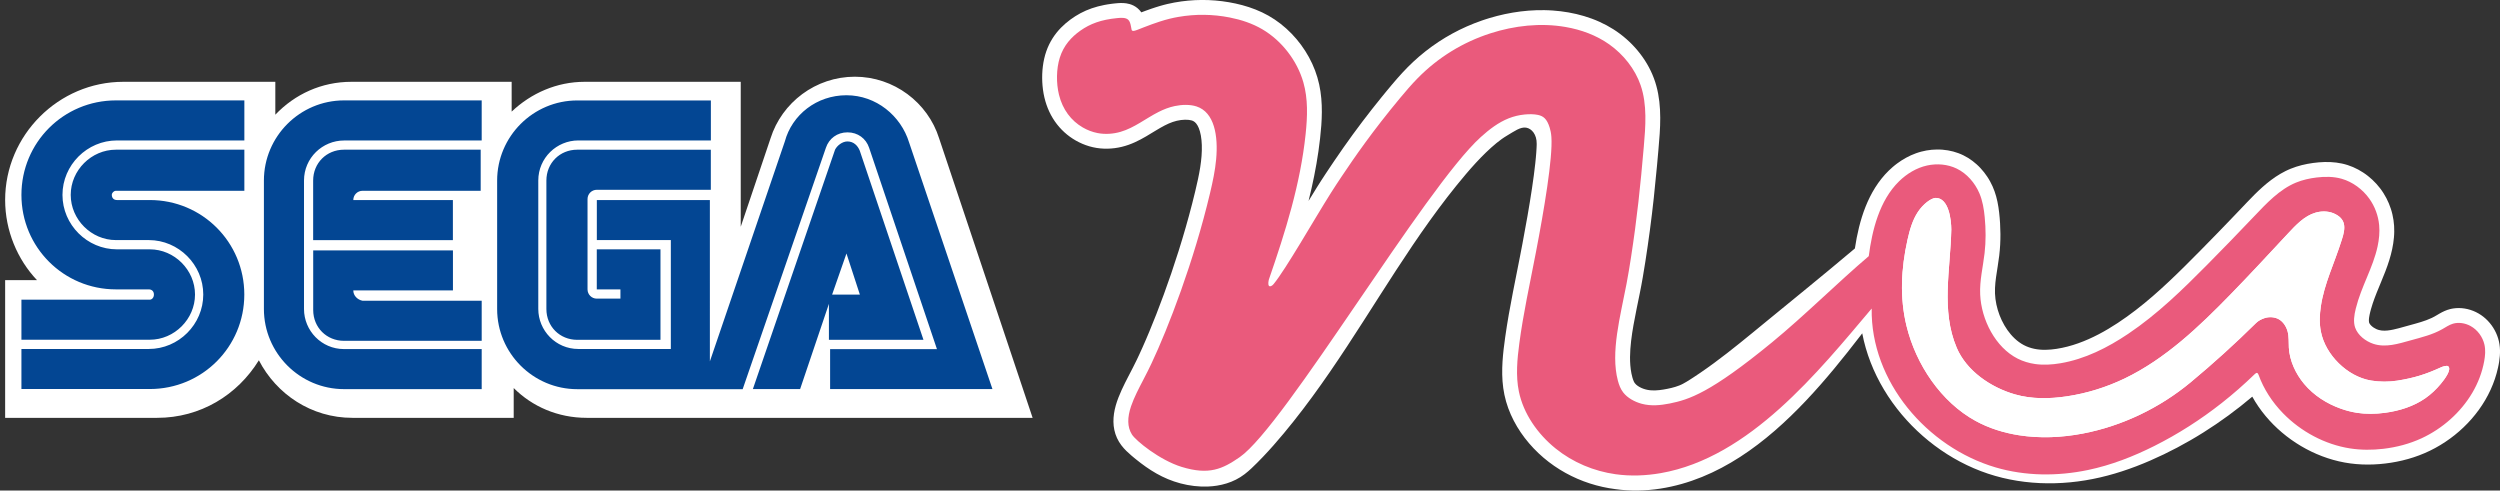 <?xml version="1.0" encoding="UTF-8" standalone="no"?>
<!-- Created by ERK -->

<svg
   width="1686.523mm"
   height="330.938mm"
   viewBox="0 0 1686.523 330.938"
   version="1.1"
   id="svg1"
   inkscape:version="1.4 (86a8ad7, 2024-10-11)"
   xml:space="preserve"
   sodipodi:docname="seganu-w.svg"
   xmlns:inkscape="http://www.inkscape.org/namespaces/inkscape"
   xmlns:sodipodi="http://sodipodi.sourceforge.net/DTD/sodipodi-0.dtd"
   xmlns="http://www.w3.org/2000/svg"
   xmlns:svg="http://www.w3.org/2000/svg"><rect x="0" y="0" width="1686.523" height="330.938" fill="#333333" stroke="none"/><sodipodi:namedview
     id="namedview1"
     pagecolor="#ffffff"
     bordercolor="#000000"
     borderopacity="0.25"
     inkscape:showpageshadow="2"
     inkscape:pageopacity="0.0"
     inkscape:pagecheckerboard="true"
     inkscape:deskcolor="#d1d1d1"
     inkscape:document-units="mm"
     inkscape:zoom="0.2911843"
     inkscape:cx="3245.3673"
     inkscape:cy="860.27991"
     inkscape:window-width="3840"
     inkscape:window-height="2066"
     inkscape:window-x="-11"
     inkscape:window-y="-11"
     inkscape:window-maximized="1"
     inkscape:current-layer="g5" /><defs
     id="defs1"><marker
       id="DistanceX"
       orient="auto"
       refX="0"
       refY="0"
       style="overflow:visible"><path
         d="M 3,-3 -3,3 M 0,-5 V 5"
         style="stroke:#000000;stroke-width:0.5"
         id="path1" /></marker><pattern
       id="Hatch"
       patternUnits="userSpaceOnUse"
       width="8"
       height="8"
       x="0"
       y="0"><path
         d="M8 4 l-4,4"
         stroke="#000000"
         stroke-width="0.25"
         linecap="square"
         id="path2" /><path
         d="M6 2 l-4,4"
         stroke="#000000"
         stroke-width="0.25"
         linecap="square"
         id="path3" /><path
         d="M4 0 l-4,4"
         stroke="#000000"
         stroke-width="0.25"
         linecap="square"
         id="path4" /></pattern><symbol
       id="*Model_Space" /><symbol
       id="*Paper_Space" /><symbol
       id="*Paper_Space0" /></defs><g
     id="g6"
     inkscape:label="nu"><path
       id="path10"
       style="display:none;fill:none;stroke:#000000;stroke-width:0.945;stroke-linecap:round"
       d="m 1260.691,172.793 c -20.669,17.553 -42.801,35.43 -64.581,53.3 -16.529,13.562 -32.855,27.12 -50.687,38.461 -2.363,1.503 -4.752,2.967 -7.291,4.126 -3.69,1.685 -7.697,2.727 -11.743,3.522 -6.246,1.228 -12.587,1.867 -18.887,0.177 -4.807,-1.29 -9.59,-3.936 -12.444,-7.612 -1.82,-2.343 -2.856,-5.105 -3.622,-7.99 -5.057,-19.054 1.684,-43.452 5.845,-65.355 1.142,-6.01 2.09,-11.833 2.951,-17.403 4.224,-27.298 6.39,-48.554 8.694,-75.068 1.173,-13.498 2.382,-28.358 -2.151,-41.489 -3.782,-10.955 -11.56,-20.706 -21.105,-27.49 -8.766,-6.23 -19.022,-9.958 -29.566,-11.777 -16.847,-2.907 -34.43,-0.941 -50.667,4.294 -18.421,5.939 -35.112,16.085 -49.066,30.273 -4.201,4.272 -8.155,8.91 -11.847,13.352 -18.64,22.419 -30.639,39.814 -39.574,53.161 -2.366,3.535 -4.518,6.785 -6.98,10.679 -11.7,18.502 -30.42,51.523 -38.78,61.695 m 664.447,61.166 c 3.483,9.673 9.252,18.504 16.535,25.982 12.059,12.381 28.273,21.053 45.151,23.692 7.448,1.165 15.026,1.154 22.5,0.273 8.899,-1.049 17.651,-3.333 25.83,-7.118 14.035,-6.496 26.387,-17.415 34.209,-30.712 3.86,-6.561 6.616,-13.7 7.987,-21.231 0.674,-3.701 1.013,-7.497 0.198,-11.148 -1.157,-5.183 -4.641,-10.072 -9.476,-12.682 -3.618,-1.953 -7.993,-2.628 -11.75,-1.522 -2.59,0.763 -4.887,2.372 -7.27,3.72 -6.593,3.728 -13.846,5.449 -21.303,7.524 -8.324,2.315 -16.901,5.069 -25.107,2.367 -5.35,-1.762 -10.541,-5.843 -12.311,-10.899 -1.393,-3.98 -0.666,-8.563 0.416,-12.934 3.712,-15 11.603,-27.485 14.707,-41.909 1.009,-4.688 1.512,-9.581 1.052,-14.398 -0.606,-6.342 -2.881,-12.551 -6.643,-17.808 -4.542,-6.345 -11.251,-11.302 -18.614,-13.411 -5.438,-1.558 -11.232,-1.562 -16.92,-0.88 -4.822,0.578 -9.568,1.651 -13.943,3.459 -11.071,4.575 -19.767,13.862 -28.291,22.832 -10.72,11.281 -21.168,22.062 -31.828,32.824 -16.405,16.561 -33.311,33.075 -52.975,46.307 -13.972,9.402 -29.337,17.145 -45.857,19.915 -5.663,0.949 -11.462,1.314 -17.13,0.491 -4.04,-0.587 -8.014,-1.776 -11.666,-3.623 -14.979,-7.573 -24.528,-26.189 -25.283,-43.263 -0.423,-9.573 1.918,-18.661 2.974,-27.937 0.911,-8.009 0.864,-16.159 0.078,-24.256 -0.535,-5.512 -1.413,-11 -3.599,-16.116 -2.992,-7.001 -8.434,-13.307 -15.3,-16.63 -6.096,-2.951 -13.315,-3.549 -19.956,-2.091 -7.186,1.579 -13.695,5.567 -18.914,10.663 -13.272,12.96 -18.202,33.086 -20.447,50.496 m 260.273,79.686 c 0.678,-0.658 1.174,-0.981 1.629,-0.898 0.395,0.072 0.76,0.449 1.043,1.234 m -260.978,-44.687 c -0.789,49.221 37.378,93.564 83.595,107.178 20.18,5.945 41.896,6.031 62.379,1.742 15.579,-3.261 30.444,-9.053 44.626,-16.158 16.137,-8.084 31.387,-17.869 45.547,-29.015 7.722,-6.079 15.12,-12.562 22.16,-19.397 M 856.015,188.527 c 11.148,-32.319 21.235,-64.212 24.79,-98.167 1.225,-11.699 1.674,-23.644 -1.568,-34.912 -4.187,-14.552 -14.53,-27.976 -27.635,-35.682 -6.802,-3.999 -14.347,-6.458 -22.025,-7.97 -11.374,-2.24 -23.039,-2.403 -34.696,-0.38 -3.822,0.664 -7.644,1.562 -12.583,3.161 -1.705,0.552 -3.544,1.187 -5.188,1.779 -8.919,3.209 -12.105,5.124 -13.305,4.327 -0.178,-0.118 -0.312,-0.296 -0.424,-0.651 -0.158,-0.502 -0.271,-1.36 -0.411,-2.16 -0.337,-1.935 -0.831,-3.54 -1.825,-4.504 -1.641,-1.591 -4.646,-1.434 -7.422,-1.166 -10.903,1.053 -18.276,3.814 -24.906,8.486 -5.945,4.19 -11.291,9.917 -13.9,18.311 -2.304,7.416 -2.472,16.913 -0.533,24.867 2.437,9.997 8.202,17.558 16.064,22.117 3.068,1.779 6.456,3.102 9.976,3.78 5.135,0.99 10.553,0.609 15.541,-0.84 9.253,-2.688 17.028,-9.051 25.583,-13.384 3.448,-1.746 7.023,-3.162 10.933,-3.988 4.915,-1.038 10.361,-1.142 14.627,0.229 12.165,3.91 14.746,19.815 13.323,35.593 -0.688,7.624 -2.311,15.218 -4.099,22.765 -11.015,46.495 -28.298,91.23 -39.54,115.051 -1.554,3.293 -2.993,6.187 -5.835,11.647 -2.453,4.713 -5.953,11.338 -7.943,17.229 -2.558,7.573 -2.623,13.934 0.583,19.039 1.747,2.781 4.464,5.19 7.201,7.473 7.627,6.361 15.406,11.743 24.806,14.865 11.747,3.901 26.027,4.272 36.073,-2.178 2.677,-1.719 5.053,-3.922 7.375,-6.182 6.625,-6.447 12.805,-13.354 18.725,-20.422 45.514,-54.339 75.602,-118.17 121.143,-172.831 6.236,-7.485 12.761,-14.797 20.043,-21.384 5.709,-5.163 11.882,-9.881 18.816,-12.626 3.352,-1.327 6.883,-2.193 10.656,-2.575 3.119,-0.316 6.404,-0.3 9.058,0.266 3.633,0.776 6.083,2.584 7.942,8.627 0.494,1.606 0.947,3.511 1.141,6.203 1.02,14.099 -5.038,49.775 -10.363,77.475 -4.525,23.541 -8.52,41.32 -11.257,61.748 -1.419,10.596 -2.5,21.904 -0.307,32.555 3.079,14.953 12.612,28.611 24.761,38.418 11.714,9.456 25.861,15.332 40.499,17.378 10.142,1.418 20.52,0.997 30.526,-0.756 59.843,-10.482 106.375,-68.599 142.219,-111.032 M 859.188,191.649 c -0.524,0.637 -1.157,1.154 -1.747,1.373 -0.528,0.197 -1.022,0.156 -1.334,-0.137 -0.848,-0.797 -0.344,-3.458 -0.092,-4.359"
       inkscape:label="path" /><path
       id="path23"
       style="display:inline;fill:#ffffff;fill-opacity:1;stroke:none;stroke-width:0.945;stroke-linecap:round"
       d="m 1519.416,267.6 c 1.269,2.286 2.651,4.514 4.144,6.686 0.747,1.086 1.521,2.158 2.323,3.216 0.802,1.058 1.626,2.094 2.47,3.107 3.376,4.054 7.074,7.763 11.072,11.15 1.999,1.694 4.073,3.307 6.224,4.838 1.075,0.765 2.172,1.512 3.283,2.234 1.111,0.722 2.233,1.418 3.367,2.089 4.535,2.682 9.251,4.961 14.152,6.825 2.45,0.932 4.947,1.76 7.494,2.476 1.273,0.358 2.562,0.689 3.85,0.988 1.288,0.299 2.579,0.567 3.871,0.803 5.169,0.946 10.371,1.384 15.6,1.385 2.615,0 5.237,-0.108 7.865,-0.319 1.314,-0.106 2.633,-0.237 3.946,-0.393 1.313,-0.156 2.62,-0.336 3.92,-0.54 5.201,-0.817 10.3,-2.021 15.285,-3.659 2.492,-0.819 4.956,-1.746 7.388,-2.792 1.216,-0.523 2.424,-1.075 3.612,-1.651 1.188,-0.577 2.359,-1.178 3.514,-1.805 2.31,-1.253 4.555,-2.605 6.737,-4.052 2.182,-1.447 4.301,-2.99 6.357,-4.629 1.028,-0.82 2.04,-1.663 3.035,-2.532 0.996,-0.868 1.977,-1.763 2.934,-2.676 1.914,-1.826 3.737,-3.727 5.467,-5.703 1.73,-1.976 3.368,-4.027 4.909,-6.156 1.542,-2.129 2.988,-4.338 4.329,-6.628 2.682,-4.58 4.868,-9.353 6.535,-14.326 0.834,-2.487 1.537,-5.024 2.102,-7.615 0.141,-0.648 0.274,-1.299 0.397,-1.951 0.123,-0.652 0.237,-1.304 0.341,-1.957 0.206,-1.306 0.368,-2.615 0.469,-3.929 0.1,-1.314 0.139,-2.633 0.1,-3.957 -0.019,-0.662 -0.058,-1.326 -0.119,-1.991 -0.06,-0.665 -0.142,-1.328 -0.246,-1.983 -0.414,-2.621 -1.183,-5.143 -2.297,-7.568 -0.279,-0.606 -0.578,-1.204 -0.895,-1.788 -0.317,-0.584 -0.653,-1.155 -1.006,-1.713 -0.707,-1.117 -1.485,-2.185 -2.336,-3.203 -0.426,-0.509 -0.87,-1.006 -1.333,-1.488 -0.463,-0.483 -0.94,-0.947 -1.43,-1.393 -0.981,-0.892 -2.018,-1.711 -3.111,-2.456 -0.546,-0.372 -1.107,-0.726 -1.683,-1.06 -0.576,-0.334 -1.168,-0.649 -1.768,-0.94 -1.199,-0.582 -2.429,-1.072 -3.689,-1.472 -1.26,-0.4 -2.553,-0.709 -3.874,-0.922 -1.321,-0.212 -2.642,-0.322 -3.961,-0.329 -1.32,-0.006 -2.638,0.091 -3.956,0.303 -0.33,0.053 -0.66,0.114 -0.987,0.181 -0.327,0.067 -0.651,0.142 -0.973,0.223 -0.642,0.162 -1.272,0.351 -1.89,0.566 -1.236,0.429 -2.426,0.96 -3.586,1.558 -0.58,0.299 -1.152,0.615 -1.719,0.941 -0.567,0.326 -1.13,0.662 -1.693,0.998 -0.563,0.336 -1.126,0.67 -1.699,0.984 -0.573,0.314 -1.154,0.61 -1.742,0.89 -1.176,0.561 -2.38,1.059 -3.595,1.513 -2.43,0.908 -4.915,1.646 -7.411,2.348 -1.248,0.351 -2.499,0.691 -3.75,1.033 -1.251,0.342 -2.5,0.689 -3.749,1.039 -1.249,0.351 -2.497,0.702 -3.749,1.035 -1.253,0.332 -2.509,0.646 -3.776,0.913 -1.266,0.267 -2.542,0.49 -3.838,0.62 -0.648,0.065 -1.3,0.107 -1.96,0.114 -0.66,0.008 -1.316,-0.019 -1.966,-0.091 -0.65,-0.072 -1.294,-0.19 -1.931,-0.366 -0.318,-0.088 -0.634,-0.191 -0.941,-0.305 -0.308,-0.115 -0.609,-0.242 -0.905,-0.38 -0.592,-0.276 -1.161,-0.596 -1.708,-0.962 -0.273,-0.183 -0.542,-0.378 -0.799,-0.584 -0.258,-0.206 -0.505,-0.422 -0.741,-0.65 -0.236,-0.228 -0.46,-0.469 -0.669,-0.725 -0.208,-0.257 -0.401,-0.529 -0.558,-0.818 -0.079,-0.144 -0.149,-0.293 -0.203,-0.451 -0.054,-0.158 -0.091,-0.323 -0.119,-0.486 -0.056,-0.326 -0.076,-0.654 -0.081,-0.983 0,-0.329 0.01,-0.66 0.032,-0.99 0.024,-0.33 0.059,-0.657 0.102,-0.983 0.086,-0.651 0.202,-1.294 0.334,-1.933 0.132,-0.639 0.281,-1.274 0.438,-1.907 0.157,-0.633 0.324,-1.263 0.499,-1.892 0.35,-1.257 0.733,-2.505 1.144,-3.746 0.41,-1.242 0.847,-2.477 1.302,-3.704 0.455,-1.227 0.928,-2.447 1.412,-3.662 0.968,-2.431 1.981,-4.844 2.984,-7.261 1.003,-2.417 1.996,-4.838 2.931,-7.282 0.935,-2.444 1.813,-4.913 2.586,-7.401 0.773,-2.488 1.442,-4.999 1.975,-7.539 0.534,-2.54 0.934,-5.108 1.161,-7.714 0.057,-0.651 0.103,-1.305 0.138,-1.962 0.034,-0.656 0.057,-1.315 0.068,-1.97 0.021,-1.311 -0.01,-2.617 -0.089,-3.917 -0.162,-2.599 -0.539,-5.173 -1.134,-7.72 -0.149,-0.637 -0.311,-1.272 -0.488,-1.906 -0.176,-0.634 -0.366,-1.265 -0.569,-1.889 -0.405,-1.248 -0.859,-2.472 -1.362,-3.672 -1.006,-2.401 -2.207,-4.707 -3.609,-6.916 -0.35,-0.552 -0.714,-1.098 -1.089,-1.638 -0.376,-0.54 -0.765,-1.073 -1.163,-1.595 -0.796,-1.044 -1.633,-2.048 -2.508,-3.014 -1.751,-1.932 -3.655,-3.711 -5.718,-5.336 -0.516,-0.406 -1.042,-0.803 -1.576,-1.188 -0.534,-0.385 -1.074,-0.756 -1.62,-1.115 -1.093,-0.718 -2.21,-1.385 -3.353,-2.001 -2.286,-1.232 -4.672,-2.261 -7.17,-3.062 -0.625,-0.2 -1.258,-0.387 -1.895,-0.557 -0.637,-0.171 -1.275,-0.325 -1.915,-0.464 -1.28,-0.278 -2.566,-0.496 -3.857,-0.659 -2.582,-0.326 -5.186,-0.436 -7.807,-0.374 -1.31,0.031 -2.626,0.105 -3.931,0.214 -1.304,0.11 -2.601,0.254 -3.892,0.429 -2.581,0.35 -5.135,0.827 -7.655,1.463 -2.52,0.636 -5.007,1.429 -7.451,2.424 -0.611,0.249 -1.216,0.509 -1.811,0.778 -0.595,0.269 -1.181,0.548 -1.76,0.835 -1.157,0.575 -2.281,1.185 -3.377,1.826 -2.193,1.282 -4.274,2.686 -6.273,4.182 -1.999,1.496 -3.914,3.083 -5.771,4.734 -3.715,3.302 -7.195,6.862 -10.634,10.466 -0.86,0.901 -1.717,1.805 -2.575,2.708 -0.858,0.903 -1.717,1.805 -2.577,2.707 -1.719,1.803 -3.441,3.603 -5.165,5.4 -3.449,3.594 -6.909,7.176 -10.381,10.745 -3.472,3.569 -6.955,7.125 -10.451,10.668 -3.496,3.543 -6.999,7.076 -10.531,10.576 -7.063,7 -14.243,13.862 -21.737,20.348 -7.494,6.486 -15.302,12.598 -23.636,18.083 -2.083,1.371 -4.201,2.702 -6.359,3.984 -1.079,0.641 -2.17,1.271 -3.268,1.885 -1.099,0.614 -2.204,1.212 -3.316,1.793 -4.449,2.323 -9.008,4.369 -13.717,6.041 -2.354,0.836 -4.747,1.578 -7.183,2.209 -1.218,0.316 -2.45,0.604 -3.687,0.861 -1.238,0.257 -2.478,0.483 -3.721,0.675 -2.487,0.384 -4.985,0.633 -7.504,0.663 -0.63,0.008 -1.26,0.001 -1.893,-0.021 -0.632,-0.022 -1.267,-0.06 -1.901,-0.115 -1.267,-0.111 -2.517,-0.292 -3.75,-0.551 -1.233,-0.259 -2.448,-0.595 -3.644,-1.016 -0.598,-0.211 -1.193,-0.445 -1.775,-0.699 -0.582,-0.254 -1.151,-0.529 -1.708,-0.824 -1.113,-0.591 -2.174,-1.263 -3.191,-2.005 -0.509,-0.371 -1.006,-0.76 -1.493,-1.166 -0.487,-0.406 -0.964,-0.829 -1.425,-1.263 -0.923,-0.868 -1.788,-1.782 -2.605,-2.736 -0.817,-0.954 -1.584,-1.947 -2.307,-2.976 -0.723,-1.029 -1.403,-2.096 -2.039,-3.193 -0.636,-1.097 -1.221,-2.214 -1.76,-3.348 -1.078,-2.269 -1.972,-4.609 -2.686,-7.018 -0.357,-1.204 -0.669,-2.426 -0.932,-3.667 -0.264,-1.24 -0.474,-2.48 -0.632,-3.715 -0.157,-1.235 -0.261,-2.466 -0.309,-3.694 -0.047,-1.228 -0.039,-2.452 0.011,-3.674 0.1,-2.443 0.366,-4.876 0.697,-7.305 0.332,-2.429 0.729,-4.853 1.111,-7.279 0.382,-2.425 0.75,-4.852 1.04,-7.283 0.29,-2.431 0.499,-4.87 0.631,-7.304 0.133,-2.433 0.189,-4.863 0.177,-7.288 -0.013,-2.426 -0.095,-4.848 -0.241,-7.267 -0.073,-1.21 -0.162,-2.418 -0.267,-3.626 -0.105,-1.208 -0.224,-2.415 -0.362,-3.621 -0.277,-2.412 -0.635,-4.821 -1.137,-7.222 -0.251,-1.2 -0.537,-2.392 -0.861,-3.567 -0.324,-1.175 -0.688,-2.336 -1.095,-3.48 -0.814,-2.289 -1.807,-4.511 -2.991,-6.663 -0.296,-0.538 -0.604,-1.071 -0.921,-1.596 -0.317,-0.525 -0.644,-1.041 -0.981,-1.551 -0.673,-1.019 -1.386,-2.007 -2.138,-2.964 -0.752,-0.958 -1.542,-1.885 -2.374,-2.78 -0.416,-0.448 -0.842,-0.887 -1.278,-1.319 -0.437,-0.431 -0.884,-0.855 -1.339,-1.267 -1.818,-1.646 -3.758,-3.113 -5.825,-4.389 -1.034,-0.638 -2.1,-1.228 -3.201,-1.766 -0.55,-0.269 -1.111,-0.526 -1.677,-0.768 -0.566,-0.242 -1.135,-0.469 -1.707,-0.681 -2.29,-0.849 -4.633,-1.468 -7.025,-1.877 -1.196,-0.204 -2.405,-0.355 -3.625,-0.454 -0.61,-0.049 -1.225,-0.085 -1.839,-0.107 -0.614,-0.022 -1.226,-0.031 -1.835,-0.027 -2.439,0.017 -4.849,0.242 -7.229,0.667 -1.19,0.213 -2.373,0.476 -3.548,0.791 -0.588,0.157 -1.173,0.328 -1.757,0.511 -0.584,0.183 -1.167,0.379 -1.745,0.587 -2.312,0.831 -4.526,1.839 -6.654,3.002 -2.128,1.163 -4.17,2.481 -6.131,3.946 -0.49,0.366 -0.976,0.742 -1.455,1.126 -0.478,0.383 -0.949,0.774 -1.413,1.171 -0.927,0.794 -1.823,1.616 -2.692,2.463 -1.736,1.695 -3.358,3.494 -4.874,5.388 -0.758,0.947 -1.49,1.919 -2.196,2.913 -0.706,0.995 -1.388,2.015 -2.04,3.049 -1.304,2.068 -2.489,4.189 -3.573,6.354 -1.084,2.165 -2.066,4.376 -2.961,6.624 -0.895,2.249 -1.703,4.535 -2.436,6.856 -0.366,1.16 -0.714,2.33 -1.044,3.505 -0.33,1.175 -0.64,2.353 -0.934,3.533 -1.174,4.721 -2.074,9.484 -2.789,14.274 -11.352,9.595 -22.828,19.044 -34.329,28.462 -5.75,4.709 -11.508,9.41 -17.262,14.115 -2.877,2.353 -5.753,4.706 -8.627,7.063 -2.874,2.356 -5.744,4.717 -8.62,7.071 -5.751,4.708 -11.523,9.389 -17.389,13.942 -5.866,4.553 -11.827,8.978 -17.963,13.168 -1.534,1.047 -3.079,2.08 -4.636,3.096 -0.778,0.508 -1.56,1.012 -2.345,1.512 -0.785,0.5 -1.572,0.996 -2.371,1.477 -0.799,0.481 -1.607,0.946 -2.426,1.375 -0.409,0.214 -0.822,0.419 -1.239,0.612 -0.417,0.193 -0.837,0.374 -1.262,0.544 -1.698,0.681 -3.45,1.197 -5.231,1.633 -0.89,0.218 -1.787,0.414 -2.689,0.596 -0.902,0.182 -1.81,0.352 -2.72,0.503 -1.821,0.301 -3.646,0.523 -5.48,0.587 -0.917,0.032 -1.837,0.024 -2.76,-0.038 -0.462,-0.031 -0.925,-0.077 -1.385,-0.137 -0.46,-0.06 -0.915,-0.136 -1.366,-0.228 -0.902,-0.183 -1.787,-0.432 -2.653,-0.747 -0.433,-0.158 -0.862,-0.331 -1.285,-0.523 -0.424,-0.192 -0.84,-0.4 -1.244,-0.626 -0.404,-0.225 -0.797,-0.468 -1.176,-0.732 -0.379,-0.264 -0.746,-0.548 -1.092,-0.863 -0.346,-0.315 -0.664,-0.652 -0.933,-1.027 -0.134,-0.188 -0.257,-0.384 -0.371,-0.587 -0.114,-0.203 -0.22,-0.413 -0.318,-0.624 -0.196,-0.423 -0.363,-0.855 -0.514,-1.292 -0.151,-0.437 -0.286,-0.88 -0.41,-1.326 -0.25,-0.892 -0.463,-1.797 -0.645,-2.707 -0.182,-0.91 -0.333,-1.824 -0.457,-2.743 -0.124,-0.919 -0.221,-1.844 -0.294,-2.767 -0.147,-1.847 -0.201,-3.681 -0.189,-5.506 0.012,-1.825 0.089,-3.642 0.215,-5.452 0.126,-1.81 0.299,-3.613 0.509,-5.412 0.419,-3.597 0.978,-7.176 1.608,-10.744 1.26,-7.138 2.804,-14.237 4.23,-21.352 0.356,-1.779 0.705,-3.559 1.04,-5.34 0.335,-1.782 0.657,-3.565 0.968,-5.349 0.623,-3.569 1.202,-7.143 1.759,-10.719 1.114,-7.153 2.152,-14.315 3.103,-21.487 0.95,-7.172 1.811,-14.355 2.595,-21.547 0.783,-7.192 1.489,-14.393 2.152,-21.599 0.332,-3.603 0.652,-7.207 0.967,-10.812 0.315,-3.605 0.631,-7.21 0.862,-10.824 0.116,-1.807 0.211,-3.617 0.275,-5.43 0.064,-1.813 0.097,-3.628 0.09,-5.435 -0.014,-3.615 -0.189,-7.21 -0.597,-10.775 -0.407,-3.565 -1.046,-7.102 -1.999,-10.598 -0.238,-0.874 -0.496,-1.746 -0.775,-2.615 -0.279,-0.869 -0.58,-1.737 -0.9,-2.594 -0.64,-1.714 -1.357,-3.394 -2.149,-5.041 -0.396,-0.823 -0.809,-1.639 -1.242,-2.446 -0.432,-0.807 -0.882,-1.606 -1.347,-2.391 -0.929,-1.57 -1.917,-3.09 -2.962,-4.564 -2.089,-2.948 -4.401,-5.713 -6.926,-8.303 -1.262,-1.295 -2.579,-2.545 -3.95,-3.75 -0.685,-0.603 -1.386,-1.195 -2.094,-1.77 -0.708,-0.575 -1.425,-1.135 -2.151,-1.68 -2.904,-2.178 -5.953,-4.111 -9.134,-5.818 -1.591,-0.854 -3.215,-1.651 -4.871,-2.393 -0.828,-0.371 -1.664,-0.729 -2.508,-1.074 -0.844,-0.344 -1.697,-0.676 -2.552,-0.992 -3.421,-1.265 -6.89,-2.293 -10.401,-3.118 -3.511,-0.825 -7.064,-1.447 -10.656,-1.882 -1.796,-0.217 -3.601,-0.387 -5.417,-0.511 -0.907,-0.062 -1.819,-0.112 -2.728,-0.15 -0.91,-0.038 -1.818,-0.065 -2.724,-0.081 -3.627,-0.062 -7.229,0.057 -10.81,0.339 -3.581,0.283 -7.139,0.729 -10.678,1.329 -3.538,0.6 -7.056,1.354 -10.554,2.257 -1.749,0.452 -3.493,0.941 -5.232,1.467 -0.87,0.263 -1.738,0.536 -2.602,0.817 -0.863,0.281 -1.723,0.57 -2.578,0.867 -6.841,2.38 -13.416,5.29 -19.725,8.734 -3.154,1.722 -6.242,3.578 -9.261,5.57 -1.51,0.996 -3.002,2.026 -4.477,3.091 -1.475,1.065 -2.923,2.158 -4.342,3.275 -2.838,2.235 -5.562,4.572 -8.178,7.006 -1.308,1.217 -2.59,2.458 -3.844,3.723 -1.255,1.265 -2.483,2.554 -3.69,3.862 -2.414,2.616 -4.745,5.306 -7.04,8.03 -1.147,1.362 -2.286,2.731 -3.421,4.104 -1.135,1.373 -2.264,2.751 -3.388,4.134 -4.495,5.531 -8.904,11.141 -13.215,16.837 -4.312,5.696 -8.527,11.484 -12.635,17.339 -2.054,2.928 -4.083,5.873 -6.091,8.832 -1.004,1.48 -2.004,2.963 -3,4.448 -0.996,1.485 -1.99,2.972 -2.976,4.465 -0.986,1.492 -1.965,2.989 -2.934,4.494 -0.969,1.504 -1.927,3.016 -2.876,4.534 -1.899,3.035 -3.769,6.091 -5.628,9.153 0.696,-2.785 1.363,-5.581 1.998,-8.39 1.247,-5.517 2.37,-11.082 3.343,-16.706 0.487,-2.812 0.936,-5.639 1.343,-8.48 0.407,-2.841 0.773,-5.695 1.097,-8.573 0.325,-2.878 0.609,-5.78 0.821,-8.74 0.212,-2.96 0.352,-5.977 0.369,-9.033 0.017,-3.056 -0.091,-6.15 -0.371,-9.273 -0.281,-3.123 -0.735,-6.274 -1.428,-9.433 -0.694,-3.16 -1.627,-6.328 -2.786,-9.406 -1.159,-3.078 -2.544,-6.064 -4.126,-8.948 -1.581,-2.883 -3.359,-5.664 -5.314,-8.315 -1.955,-2.651 -4.087,-5.173 -6.38,-7.541 -2.293,-2.368 -4.746,-4.582 -7.343,-6.611 -1.298,-1.015 -2.633,-1.983 -4.004,-2.903 -1.372,-0.919 -2.781,-1.79 -4.21,-2.6 -2.859,-1.621 -5.8,-3.002 -8.775,-4.178 -2.975,-1.176 -5.984,-2.148 -8.989,-2.956 -3.005,-0.808 -6.006,-1.453 -9.02,-1.969 -3.015,-0.516 -6.043,-0.903 -9.087,-1.157 -3.044,-0.254 -6.103,-0.373 -9.168,-0.358 -3.065,0.015 -6.136,0.164 -9.212,0.451 -1.538,0.143 -3.078,0.321 -4.611,0.531 -1.533,0.21 -3.059,0.453 -4.612,0.737 -1.552,0.284 -3.131,0.609 -4.778,0.999 -0.823,0.195 -1.664,0.406 -2.525,0.635 -0.861,0.229 -1.742,0.476 -2.649,0.743 -0.907,0.267 -1.841,0.555 -2.804,0.864 -0.963,0.309 -1.957,0.64 -2.937,0.976 -0.98,0.336 -1.948,0.676 -3.904,1.393 -1.956,0.717 -2.366,0.873 -2.761,1.024 -0.095,-0.139 -0.194,-0.279 -0.297,-0.419 C 769.323,7.519 768.981,7.099 768.598,6.689 768.215,6.279 767.792,5.877 767.358,5.514 766.491,4.788 765.582,4.215 764.696,3.768 c -0.887,-0.447 -1.751,-0.77 -2.565,-1.008 -0.815,-0.239 -1.579,-0.394 -2.297,-0.502 -0.718,-0.107 -1.388,-0.166 -2.018,-0.197 -0.63,-0.031 -1.221,-0.035 -1.777,-0.024 -0.323,0.006 -0.634,0.018 -0.934,0.032 -0.129,0.006 -0.257,0.013 -0.382,0.021 -0.245,0.015 -0.496,0.032 -0.736,0.05 -0.239,0.018 -0.467,0.038 -0.687,0.057 -0.44,0.039 -0.847,0.079 -1.254,0.122 -0.407,0.043 -0.815,0.088 -1.219,0.135 -0.404,0.047 -0.803,0.097 -1.2,0.149 -0.794,0.104 -1.576,0.219 -2.347,0.343 -0.771,0.124 -1.531,0.259 -2.28,0.403 -1.498,0.29 -2.955,0.621 -4.373,0.997 -1.418,0.376 -2.798,0.795 -4.14,1.26 -2.685,0.93 -5.222,2.041 -7.619,3.32 -1.199,0.64 -2.363,1.321 -3.489,2.035 -1.127,0.714 -2.216,1.46 -3.299,2.258 -1.083,0.798 -2.16,1.649 -3.22,2.562 -1.061,0.913 -2.105,1.887 -3.122,2.93 -2.032,2.086 -3.951,4.445 -5.64,7.099 -0.845,1.327 -1.632,2.728 -2.348,4.201 -0.716,1.473 -1.361,3.019 -1.92,4.628 -0.559,1.61 -1.032,3.283 -1.416,4.978 -0.384,1.695 -0.679,3.41 -0.896,5.143 -0.435,3.466 -0.562,7.002 -0.393,10.527 0.169,3.525 0.633,7.039 1.424,10.424 0.792,3.386 1.911,6.644 3.336,9.684 1.425,3.04 3.156,5.864 5.161,8.437 2.005,2.573 4.284,4.896 6.779,6.929 2.495,2.033 5.206,3.775 8.113,5.216 1.453,0.72 2.955,1.365 4.504,1.924 1.549,0.559 3.145,1.032 4.777,1.403 1.632,0.371 3.3,0.641 4.959,0.806 1.659,0.165 3.309,0.227 4.949,0.195 1.639,-0.031 3.268,-0.156 4.876,-0.365 1.608,-0.21 3.196,-0.505 4.758,-0.884 1.562,-0.379 3.098,-0.841 4.569,-1.36 1.472,-0.519 2.879,-1.096 4.233,-1.707 2.708,-1.222 5.202,-2.583 7.543,-3.944 2.341,-1.361 4.528,-2.723 6.605,-3.981 2.078,-1.258 4.046,-2.411 5.931,-3.386 1.885,-0.975 3.687,-1.773 5.48,-2.39 0.896,-0.308 1.79,-0.572 2.704,-0.79 0.913,-0.219 1.846,-0.393 2.785,-0.516 0.939,-0.124 1.885,-0.198 2.782,-0.216 0.897,-0.019 1.746,0.018 2.497,0.102 0.751,0.084 1.404,0.214 1.908,0.356 0.252,0.071 0.467,0.145 0.668,0.225 0.201,0.08 0.389,0.166 0.565,0.257 0.354,0.183 0.665,0.39 0.971,0.641 0.306,0.25 0.607,0.545 0.912,0.912 0.61,0.734 1.239,1.761 1.798,3.128 0.559,1.367 1.047,3.074 1.4,5.025 0.352,1.951 0.569,4.145 0.645,6.479 0.076,2.334 0.011,4.807 -0.177,7.322 -0.188,2.516 -0.5,5.074 -0.907,7.673 -0.408,2.599 -0.911,5.24 -1.48,7.927 -0.568,2.687 -1.201,5.419 -1.858,8.158 -0.656,2.739 -1.336,5.484 -2.036,8.218 -1.399,5.467 -2.875,10.888 -4.41,16.239 -1.534,5.35 -3.126,10.63 -4.754,15.8 -1.628,5.171 -3.291,10.233 -4.968,15.153 -1.677,4.92 -3.369,9.697 -5.053,14.297 -1.684,4.6 -3.36,9.022 -5.006,13.232 -1.646,4.21 -3.262,8.207 -4.826,11.957 -0.782,1.875 -1.55,3.687 -2.303,5.433 -0.753,1.746 -1.489,3.425 -2.207,5.032 -0.717,1.607 -1.415,3.143 -2.092,4.603 -0.338,0.73 -0.671,1.441 -0.997,2.131 -0.326,0.69 -0.645,1.358 -0.975,2.039 -0.66,1.362 -1.362,2.775 -2.242,4.505 -0.44,0.865 -0.924,1.809 -1.472,2.865 -0.547,1.056 -1.158,2.225 -1.838,3.536 -0.68,1.31 -1.43,2.762 -2.195,4.297 -0.766,1.535 -1.548,3.153 -2.308,4.824 -0.761,1.67 -1.5,3.392 -2.176,5.152 -0.676,1.759 -1.288,3.556 -1.791,5.353 -0.503,1.797 -0.898,3.595 -1.164,5.409 -0.266,1.815 -0.404,3.646 -0.377,5.491 0.027,1.845 0.219,3.704 0.612,5.543 0.392,1.839 0.984,3.657 1.784,5.403 0.4,0.873 0.852,1.728 1.348,2.549 0.496,0.82 1.035,1.606 1.586,2.338 1.103,1.465 2.257,2.719 3.407,3.855 1.15,1.136 2.296,2.153 3.377,3.076 0.54,0.462 1.065,0.9 1.589,1.334 0.525,0.434 1.05,0.865 1.579,1.292 1.059,0.855 2.134,1.7 3.227,2.53 1.093,0.83 2.205,1.644 3.339,2.439 2.268,1.59 4.627,3.105 7.1,4.506 2.473,1.401 5.062,2.69 7.788,3.822 2.727,1.133 5.592,2.111 8.553,2.893 2.961,0.782 6.017,1.369 9.125,1.732 1.554,0.181 3.12,0.306 4.697,0.369 1.576,0.063 3.163,0.064 4.743,-0.003 2.015,-0.085 4.035,-0.281 6.048,-0.603 2.164,-0.346 4.321,-0.84 6.446,-1.502 2.125,-0.662 4.218,-1.494 6.258,-2.527 1.02,-0.516 2.027,-1.083 2.999,-1.693 0.972,-0.61 1.91,-1.264 2.79,-1.927 1.761,-1.327 3.294,-2.69 4.694,-3.997 1.4,-1.306 2.666,-2.555 3.928,-3.823 1.262,-1.268 2.52,-2.554 3.757,-3.849 1.237,-1.295 2.454,-2.598 3.655,-3.911 1.202,-1.312 2.389,-2.634 3.562,-3.961 2.345,-2.654 4.631,-5.33 6.876,-8.022 2.245,-2.692 4.449,-5.4 6.618,-8.127 2.169,-2.726 4.304,-5.471 6.407,-8.231 2.103,-2.76 4.174,-5.534 6.218,-8.322 4.087,-5.575 8.062,-11.201 11.954,-16.861 3.892,-5.66 7.701,-11.352 11.455,-17.061 3.754,-5.709 7.454,-11.433 11.128,-17.157 3.674,-5.723 7.321,-11.445 10.971,-17.149 3.649,-5.704 7.3,-11.39 10.981,-17.041 3.68,-5.651 7.39,-11.268 11.156,-16.833 3.766,-5.565 7.588,-11.08 11.494,-16.528 3.906,-5.448 7.895,-10.831 11.993,-16.128 2.049,-2.649 4.126,-5.276 6.234,-7.885 2.109,-2.609 4.25,-5.2 6.413,-7.741 2.163,-2.541 4.349,-5.032 6.575,-7.446 2.225,-2.414 4.49,-4.751 6.819,-7.001 1.165,-1.125 2.345,-2.228 3.533,-3.295 1.188,-1.067 2.383,-2.099 3.575,-3.072 1.192,-0.973 2.381,-1.886 3.572,-2.732 0.595,-0.423 1.19,-0.828 1.78,-1.212 0.59,-0.384 1.174,-0.746 1.774,-1.098 4.836,-2.838 8.988,-6.01 12.936,-5.354 3.69,0.613 7.201,4.571 7.078,11.006 -0.01,0.446 -0.021,0.879 -0.037,1.337 -0.016,0.457 -0.037,0.939 -0.061,1.433 -0.049,0.989 -0.114,2.032 -0.195,3.129 -0.081,1.096 -0.176,2.246 -0.287,3.44 -0.11,1.194 -0.235,2.433 -0.373,3.711 -0.276,2.556 -0.605,5.269 -0.978,8.095 -0.373,2.826 -0.789,5.766 -1.24,8.78 -0.451,3.014 -0.936,6.102 -1.445,9.226 -0.509,3.124 -1.043,6.284 -1.592,9.443 -1.098,6.319 -2.256,12.636 -3.396,18.641 -0.57,3.002 -1.134,5.926 -1.69,8.77 -0.556,2.844 -1.103,5.608 -1.64,8.313 -1.075,5.411 -2.111,10.589 -3.098,15.668 -0.987,5.079 -1.924,10.061 -2.799,15.076 -0.437,2.508 -0.859,5.024 -1.262,7.564 -0.403,2.539 -0.788,5.101 -1.157,7.707 -0.369,2.606 -0.722,5.255 -1.035,7.99 -0.313,2.735 -0.587,5.555 -0.766,8.434 -0.179,2.878 -0.264,5.814 -0.204,8.795 0.06,2.981 0.265,6.006 0.687,9.06 0.422,3.054 1.063,6.138 1.917,9.136 0.854,2.998 1.923,5.912 3.169,8.739 1.246,2.827 2.671,5.569 4.25,8.212 1.579,2.643 3.313,5.188 5.179,7.627 3.731,4.878 7.99,9.335 12.616,13.284 4.626,3.948 9.621,7.388 14.864,10.29 5.243,2.903 10.735,5.268 16.384,7.096 5.649,1.827 11.454,3.115 17.323,3.855 2.523,0.358 5.067,0.615 7.607,0.77 2.539,0.155 5.073,0.209 7.598,0.17 5.049,-0.078 10.058,-0.525 14.976,-1.282 4.918,-0.756 9.743,-1.822 14.458,-3.152 4.714,-1.33 9.318,-2.925 13.812,-4.753 8.988,-3.656 17.54,-8.243 25.682,-13.505 8.142,-5.262 15.876,-11.198 23.247,-17.581 7.371,-6.383 14.38,-13.212 21.065,-20.275 3.343,-3.531 6.605,-7.121 9.79,-10.742 3.186,-3.622 6.294,-7.275 9.33,-10.934 3.036,-3.659 5.999,-7.324 8.892,-10.969 2.893,-3.644 5.716,-7.268 8.473,-10.845 0.519,-0.673 1.035,-1.345 1.549,-2.014 0.647,3.384 1.449,6.709 2.395,9.978 0.946,3.269 2.036,6.484 3.264,9.645 1.228,3.161 2.593,6.27 4.092,9.327 0.75,1.529 1.533,3.044 2.35,4.547 0.817,1.503 1.668,2.994 2.55,4.47 3.531,5.902 7.498,11.442 11.867,16.651 2.184,2.604 4.47,5.125 6.856,7.562 1.193,1.219 2.412,2.416 3.655,3.593 1.244,1.177 2.516,2.334 3.807,3.466 5.167,4.524 10.615,8.6 16.34,12.234 5.726,3.634 11.728,6.827 18.033,9.538 1.576,0.678 3.174,1.325 4.775,1.936 1.601,0.61 3.21,1.185 4.827,1.724 3.233,1.078 6.497,2.013 9.79,2.813 6.586,1.6 13.288,2.663 20.097,3.225 1.702,0.141 3.411,0.25 5.127,0.327 1.716,0.078 3.43,0.124 5.14,0.139 3.42,0.03 6.828,-0.061 10.224,-0.27 6.792,-0.417 13.537,-1.296 20.237,-2.62 1.675,-0.331 3.347,-0.69 5.017,-1.075 1.669,-0.385 3.337,-0.798 4.992,-1.234 3.309,-0.871 6.578,-1.837 9.809,-2.887 6.463,-2.099 12.78,-4.533 18.984,-7.225 3.102,-1.346 6.176,-2.757 9.224,-4.225 3.049,-1.468 6.071,-2.996 9.069,-4.582 2.997,-1.586 5.969,-3.23 8.915,-4.933 1.473,-0.851 2.94,-1.717 4.401,-2.597 1.46,-0.88 2.916,-1.776 4.361,-2.683 5.782,-3.631 11.413,-7.462 16.899,-11.484 5.486,-4.022 10.827,-8.235 16.025,-12.635"
       inkscape:label="nuOutline"
       sodipodi:nodetypes="cssssssssssscssssssssssssssssssssssssssssssssscsssssssssssssssscsssssssssssccsssssssssssssscssssssssssssssssssssssssssssssssssssssssssccsssssssssssssssssssssssssssssssssssssssssssssssssssssssssssscsssssssssssssssssssssssssssssssssssssssssssssscsssssssssssssssssssssssssssssssssssssssssssscssssssssssssssssssssssssssssccssssssssccsssssssssssssssssssssssssssscsssssssssssssssssssssssssssssssssssssssssssssssssssssssssssscsssssssssssssssssssssssssssssscsccsssssssssssssssssssssssssscsssssssssssscsssssssssssssssssssssssssssssc" /><path
       d="m 812.334,10.007 c -5.795,-0.068 -11.625,0.397 -17.454,1.409 -3.822,0.664 -7.644,1.562 -12.583,3.161 -1.705,0.552 -3.544,1.187 -5.188,1.779 -8.919,3.209 -12.105,5.124 -13.305,4.327 -0.178,-0.118 -0.312,-0.296 -0.423,-0.651 -0.158,-0.502 -0.271,-1.359 -0.411,-2.16 -0.337,-1.935 -0.831,-3.54 -1.825,-4.504 -1.641,-1.591 -4.646,-1.434 -7.422,-1.166 -10.903,1.053 -18.277,3.813 -24.906,8.486 -5.945,4.19 -11.291,9.917 -13.899,18.311 -2.304,7.416 -2.472,16.912 -0.533,24.867 2.437,9.997 8.202,17.558 16.064,22.118 3.068,1.779 6.456,3.102 9.976,3.78 5.135,0.99 10.553,0.609 15.541,-0.84 9.253,-2.688 17.028,-9.051 25.583,-13.384 3.448,-1.746 7.023,-3.162 10.933,-3.988 4.915,-1.038 10.36,-1.142 14.627,0.229 12.165,3.91 14.747,19.816 13.323,35.594 -0.688,7.624 -2.31,15.217 -4.098,22.765 -11.015,46.495 -28.299,91.23 -39.54,115.05 -1.554,3.293 -2.993,6.187 -5.835,11.647 -2.453,4.713 -5.953,11.337 -7.943,17.228 -2.558,7.573 -2.623,13.934 0.583,19.039 2.616,4.166 18.643,17.295 33.597,21.883 18.369,5.636 27.477,1.481 39.14,-6.607 30.447,-21.114 124.694,-181.621 162.629,-215.934 5.709,-5.163 11.882,-9.881 18.816,-12.626 3.352,-1.327 6.883,-2.193 10.656,-2.575 3.119,-0.316 6.404,-0.3 9.057,0.266 3.633,0.776 6.083,2.584 7.943,8.627 0.494,1.606 0.947,3.511 1.141,6.203 1.02,14.099 -5.038,49.775 -10.363,77.475 -4.525,23.541 -8.521,41.32 -11.257,61.747 -1.419,10.596 -2.5,21.904 -0.307,32.555 3.079,14.953 12.612,28.611 24.761,38.418 11.714,9.456 25.861,15.332 40.499,17.378 10.142,1.418 20.52,0.997 30.526,-0.756 59.843,-10.482 106.374,-68.599 142.218,-111.031 -0.788,49.221 37.378,93.564 83.595,107.178 20.18,5.945 41.896,6.03 62.379,1.742 15.579,-3.261 30.444,-9.053 44.625,-16.158 16.136,-8.084 31.387,-17.869 45.547,-29.016 7.722,-6.079 15.12,-12.562 22.16,-19.396 0.678,-0.658 1.174,-0.981 1.629,-0.898 0.395,0.072 0.76,0.449 1.043,1.234 3.484,9.673 9.251,18.504 16.535,25.982 12.059,12.381 28.273,21.054 45.151,23.693 7.449,1.165 15.026,1.154 22.5,0.273 8.899,-1.049 17.651,-3.332 25.83,-7.118 14.035,-6.496 26.387,-17.415 34.209,-30.711 3.86,-6.561 6.617,-13.701 7.988,-21.231 0.674,-3.701 1.013,-7.497 0.198,-11.148 -1.157,-5.183 -4.641,-10.073 -9.475,-12.682 -3.618,-1.953 -7.992,-2.628 -11.75,-1.521 -2.59,0.763 -4.887,2.372 -7.27,3.72 -6.593,3.728 -13.846,5.449 -21.303,7.523 -8.324,2.315 -16.901,5.069 -25.107,2.367 -5.35,-1.762 -10.541,-5.843 -12.311,-10.899 -1.393,-3.98 -0.666,-8.563 0.415,-12.934 3.712,-15 11.603,-27.485 14.707,-41.909 1.009,-4.688 1.512,-9.581 1.052,-14.398 -0.606,-6.342 -2.881,-12.552 -6.644,-17.808 -4.542,-6.345 -11.251,-11.301 -18.614,-13.411 -5.438,-1.558 -11.232,-1.562 -16.92,-0.88 -4.822,0.578 -9.568,1.651 -13.943,3.459 -11.071,4.575 -19.767,13.861 -28.291,22.832 -10.72,11.281 -21.168,22.063 -31.828,32.824 -16.405,16.561 -33.311,33.075 -52.975,46.307 -13.972,9.402 -29.337,17.145 -45.858,19.915 -5.663,0.949 -11.462,1.314 -17.13,0.491 -4.04,-0.587 -8.014,-1.777 -11.665,-3.623 -14.979,-7.573 -24.528,-26.189 -25.283,-43.262 -0.423,-9.573 1.918,-18.661 2.974,-27.937 0.911,-8.009 0.864,-16.159 0.078,-24.256 -0.535,-5.512 -1.413,-11 -3.599,-16.116 -2.992,-7.001 -8.434,-13.307 -15.3,-16.63 -6.096,-2.951 -13.315,-3.55 -19.956,-2.091 -7.186,1.579 -13.695,5.567 -18.914,10.663 -13.272,12.96 -18.202,33.087 -20.447,50.496 -20.669,17.553 -43.444,40.249 -65.223,58.118 -41.752,34.257 -56.013,38.636 -69.079,41.291 -6.246,1.228 -12.587,1.867 -18.887,0.177 -4.807,-1.29 -9.59,-3.936 -12.444,-7.612 -1.82,-2.343 -2.856,-5.105 -3.622,-7.99 -5.057,-19.054 1.684,-43.452 5.845,-65.355 1.142,-6.01 2.089,-11.832 2.951,-17.403 4.224,-27.298 6.39,-48.554 8.694,-75.068 1.173,-13.498 2.382,-28.358 -2.151,-41.489 -3.782,-10.955 -11.559,-20.706 -21.105,-27.491 -8.766,-6.23 -19.022,-9.958 -29.566,-11.777 -16.847,-2.907 -34.43,-0.941 -50.668,4.294 -18.421,5.939 -35.112,16.085 -49.066,30.274 -4.201,4.272 -8.155,8.91 -11.847,13.352 -18.64,22.419 -30.639,39.814 -39.574,53.161 -2.366,3.535 -4.518,6.785 -6.98,10.679 -11.7,18.502 -30.42,51.523 -38.78,61.695 -0.524,0.637 -1.157,1.154 -1.747,1.374 -0.528,0.197 -1.022,0.156 -1.334,-0.137 -0.848,-0.797 -0.344,-3.458 -0.092,-4.358 11.148,-32.319 21.235,-64.212 24.79,-98.167 1.225,-11.699 1.674,-23.644 -1.568,-34.912 -4.187,-14.552 -14.53,-27.976 -27.635,-35.682 -6.802,-3.999 -14.347,-6.458 -22.026,-7.971 -5.687,-1.12 -11.447,-1.721 -17.242,-1.789 z m 493.434,123.505 c 8.952,-0.058 10.579,14.902 10.6,21.352 -0.574,27.068 -7.082,54.487 3.64,79.714 6.649,15.646 22.99,26.803 39.307,31.481 11.356,3.256 23.353,3.061 35.023,1.316 13.581,-2.031 26.72,-6.162 38.968,-12.041 27.372,-13.138 50.296,-35.001 71.389,-56.67 13.002,-13.357 25.308,-26.639 38.551,-40.872 5.576,-5.993 11.318,-12.155 18.829,-14.323 3.825,-1.104 8.108,-1.173 12.041,0.369 8.784,3.719 8.365,9.848 5.631,18.072 -5.184,16.374 -11.776,29.376 -14.072,44.7 -0.834,5.567 -1.102,11.44 0,17.023 1.591,8.062 6.036,15.521 12.051,21.425 6.049,5.937 13.685,10.301 21.798,11.666 5.686,0.957 12.056,0.976 17.8,0.057 11.13,-1.781 19.008,-4.202 29.344,-8.957 1.461,-0.685 4.061,-1.372 4.842,-0.77 2.736,2.108 -2.463,8.949 -4.963,11.944 -3.046,3.65 -6.522,6.958 -10.408,9.665 -7.927,5.521 -17.554,8.537 -27.258,9.826 -6.401,0.851 -12.835,0.95 -19.113,-0.05 -3.63,-0.578 -7.208,-1.523 -10.698,-2.77 -9.403,-3.359 -18.168,-8.91 -24.666,-16.671 -5.787,-6.912 -9.777,-15.577 -10.324,-24.42 -0.227,-3.661 0.137,-7.352 -0.834,-10.944 -0.899,-3.323 -2.94,-6.561 -5.927,-8.247 -2.844,-1.604 -6.546,-1.801 -9.638,-0.773 -2.113,0.703 -4.148,1.736 -5.728,3.295 -14.459,14.262 -28.761,27.213 -44.027,39.909 -20.747,17.254 -46.24,29.587 -72.935,34.673 -14.222,2.71 -28.785,3.362 -43.011,1.119 -10.171,-1.604 -20.17,-4.687 -29.213,-9.645 -23.296,-12.773 -40.251,-37.983 -46.618,-64.094 -4.656,-19.097 -3.649,-38.675 0.638,-57.961 1.497,-6.736 3.395,-13.436 7.073,-18.969 3.468,-5.215 8.759,-9.258 11.909,-9.43 z"
       style="display:inline;fill:#ea5a7c;stroke-width:0.945;stroke-linecap:round"
       id="path7"
       inkscape:label="nu" /><path
       id="path6"
       style="display:inline;fill:#ffffff;fill-opacity:1;stroke:none;stroke-width:0.945;stroke-linecap:round"
       d="m 1293.859,142.942 c -3.678,5.532 -5.575,12.233 -7.073,18.969 -4.287,19.287 -5.294,38.865 -0.638,57.961 6.367,26.11 23.321,51.321 46.618,64.094 9.043,4.958 19.041,8.042 29.213,9.645 14.225,2.243 28.789,1.59 43.011,-1.119 26.695,-5.086 52.187,-17.42 72.934,-34.673 15.266,-12.696 29.569,-25.646 44.028,-39.909 1.581,-1.559 3.615,-2.593 5.728,-3.296 3.092,-1.028 6.794,-0.831 9.638,0.773 2.987,1.685 5.029,4.923 5.927,8.247 0.971,3.592 0.608,7.283 0.834,10.943 0.547,8.843 4.537,17.508 10.324,24.42 6.498,7.761 15.263,13.312 24.666,16.671 3.49,1.247 7.068,2.192 10.698,2.77 6.278,0.999 12.712,0.9 19.113,0.05 9.704,-1.289 19.331,-4.306 27.258,-9.826 3.886,-2.706 7.363,-6.014 10.408,-9.664 2.499,-2.995 7.698,-9.836 4.963,-11.944 -0.781,-0.602 -3.381,0.086 -4.842,0.771 -10.336,4.755 -18.215,7.176 -29.345,8.957 -5.744,0.919 -12.113,0.9 -17.8,-0.057 -8.112,-1.365 -15.748,-5.729 -21.798,-11.666 -6.014,-5.903 -10.46,-13.362 -12.051,-21.424 -1.102,-5.584 -0.834,-11.457 0,-17.023 2.296,-15.324 8.888,-28.326 14.073,-44.7 2.734,-8.224 3.153,-14.353 -5.631,-18.072 -3.933,-1.542 -8.217,-1.474 -12.041,-0.369 -7.511,2.168 -13.253,8.33 -18.829,14.323 -13.243,14.233 -25.549,27.516 -38.551,40.872 -21.093,21.668 -44.017,43.532 -71.39,56.67 -12.248,5.879 -25.387,10.01 -38.968,12.041 -11.67,1.745 -23.667,1.939 -35.023,-1.316 -16.317,-4.678 -32.658,-15.836 -39.307,-31.481 -10.722,-25.227 -4.213,-52.646 -3.64,-79.714 -0.021,-6.45 -1.647,-21.41 -10.6,-21.352 -3.15,0.173 -8.441,4.215 -11.909,9.43 z"
       inkscape:label="uFill"
       sodipodi:nodetypes="ssssssssssssssssssscssssssssssssssssss" /></g><g
     id="g5"
     transform="matrix(10.54,0,0,10.54,5284.579,-1615.9)"
     inkscape:label="Sega"><g
       id="g30"
       style="display:inline"
       transform="matrix(0.032,0,0,0.032,-529.595,158.221)"
       inkscape:label="SEGA_Outline"><path
         class="st0"
         d="M 2760,123.3 C 2737.4,51.4 2669.4,0 2591.4,0 2513.3,0 2445.5,51.4 2422.8,123.3 l -59.6,176.8 V 10.2 h -312.3 c -55.5,0 -106.8,22.6 -145.9,59.6 V 10.2 h -320.6 c -59.6,0 -113,24.7 -152.1,65.8 V 10.2 h -304.1 c -129.5,0 -236.3,106.8 -236.3,236.3 0,61.7 24.7,119.2 63.7,160.4 H 891.9 V 682.3 H 1196 c 86.2,0 160.3,-45.3 203.4,-115.1 35,67.7 104.8,115.1 187,115.1 h 322.7 v -59.6 c 37,37 88.3,59.6 145.9,59.6 h 892 z"
         id="path20-4"
         style="display:inline;fill:#ffffff"
         inkscape:label="SEGA_Outline" /></g><g
       id="g2"
       transform="matrix(0.032,0,0,0.032,-489.476,186.146)"
       style="display:inline"
       inkscape:label="SEGA"><path
         id="path21-5"
         style="display:inline;fill:#034693"
         class="st1"
         d="m 1320.952,-835.583 c -59.5,0 -108.901,39 -123.301,92.5 l -149.9,439.799 V -625.984 H 821.651 v 80.1 h 148 v 217.801 h -185 c -45.3,0 -80.1,-37.002 -80.1,-80.102 v -256.898 c 0,-45.3 37,-80.102 80.1,-80.102 h 265.1 v -80 H 782.551 c -88.3,0 -160.301,72.001 -160.301,160.301 v 256.9 c 0,88.3 72.001,160.299 160.301,160.299 h 330.801 l 166.5,-482.898 c 6.2,-18.5 22.599,-30.801 43.199,-30.801 20.6,0 36.999,12.301 43.199,30.801 l 135.701,402.799 h -213.701 v 79.9 h 324.701 l -166.701,-493.199 c -16.4,-53.4 -65.799,-94.5 -125.299,-94.5 z m -1461.201,10.299 c -104.8,0 -189,84.3 -189,189 0,104.7 84.3,189 189,189 h 65.801 c 6.2,0 10.199,4.101 10.199,10.201 0.1,6.2 -4.099,10.398 -8.299,10.398 H -329.249 v 80.102 h 256.801 c 49.2,0 90.4,-41.2 90.4,-90.4 0,-49.2 -41.2,-90.4 -90.4,-90.4 h -65.801 c -59.6,0 -108.898,-49.2 -108.898,-108.9 0,-59.7 49.298,-108.9 108.898,-108.9 h 254.9 v -80.1 z m 456.301,0 c -88.3,0 -160.301,72.001 -160.301,160.301 v 256.9 c 0,88.3 72.001,160.299 160.301,160.299 h 275.301 V -327.884 h -275.301 c -45.3,0 -80.1,-37 -80.1,-80.1 v -257 c 0,-45.3 37,-80.1 80.1,-80.1 h 275.301 v -80.201 z m 1006.801,82.1 c -10.2,0 -20.601,8.3 -24.701,16.4 l -164.4,478.9 h 94.5 l 57.602,-170.5 v 72 l 2.1,-0.1 h 187 l -127.4,-378.201 c -4.1,-10.2 -12.299,-18.5 -24.699,-18.5 z m -1463.102,16.5 c -49.2,0 -90.398,41.2 -90.398,90.4 0,49.2 41.198,90.4 90.398,90.4 h 65.801 c 59.6,0 108.9,49.2 108.9,108.9 0,59.7 -49.2,108.9 -108.9,108.9 H -329.249 v 80.1 h 256.801 c 104.8,0 189,-84.3 189,-189 0,-104.7 -84.3,-189 -189,-189 h -65.801 c -6.2,0 -10.199,-4.101 -10.199,-10.201 -0.1,-4.2 4.099,-8.299 8.199,-8.299 h 256.9 v -82.201 z m 456.201,0 c -35,0 -61.701,26.801 -61.701,61.701 v 119.199 h 279.5 v -80.199 h -199.199 c 0,-10.2 8.3,-18.5 18.5,-18.5 h 236.301 v -82.201 z m 466.5,0 c -35,0 -61.701,26.801 -61.701,61.701 v 256.9 c 0,35 26.801,61.699 61.701,61.699 h 166.5 v -181 h -127.4 v 80.1 h 47.301 v 18.5 h -47.301 c -10.2,0 -18.5,-8.3 -18.5,-18.5 v -180.699 c 0,-10.2 8.3,-18.5 18.5,-18.5 h 228.1 v -80.1 z m -528.1,201.4 v 119.201 c 0,35 26.799,61.699 61.699,61.699 h 275.301 v -80.199 h -238.4 c -10.3,-2.1 -18.4,-10.302 -18.4,-20.602 h 199.301 v -80.1 z m 1066.6,6.201 26.799,82.199 h -55.5 z"
         inkscape:label="SEGA" /></g></g></svg>
